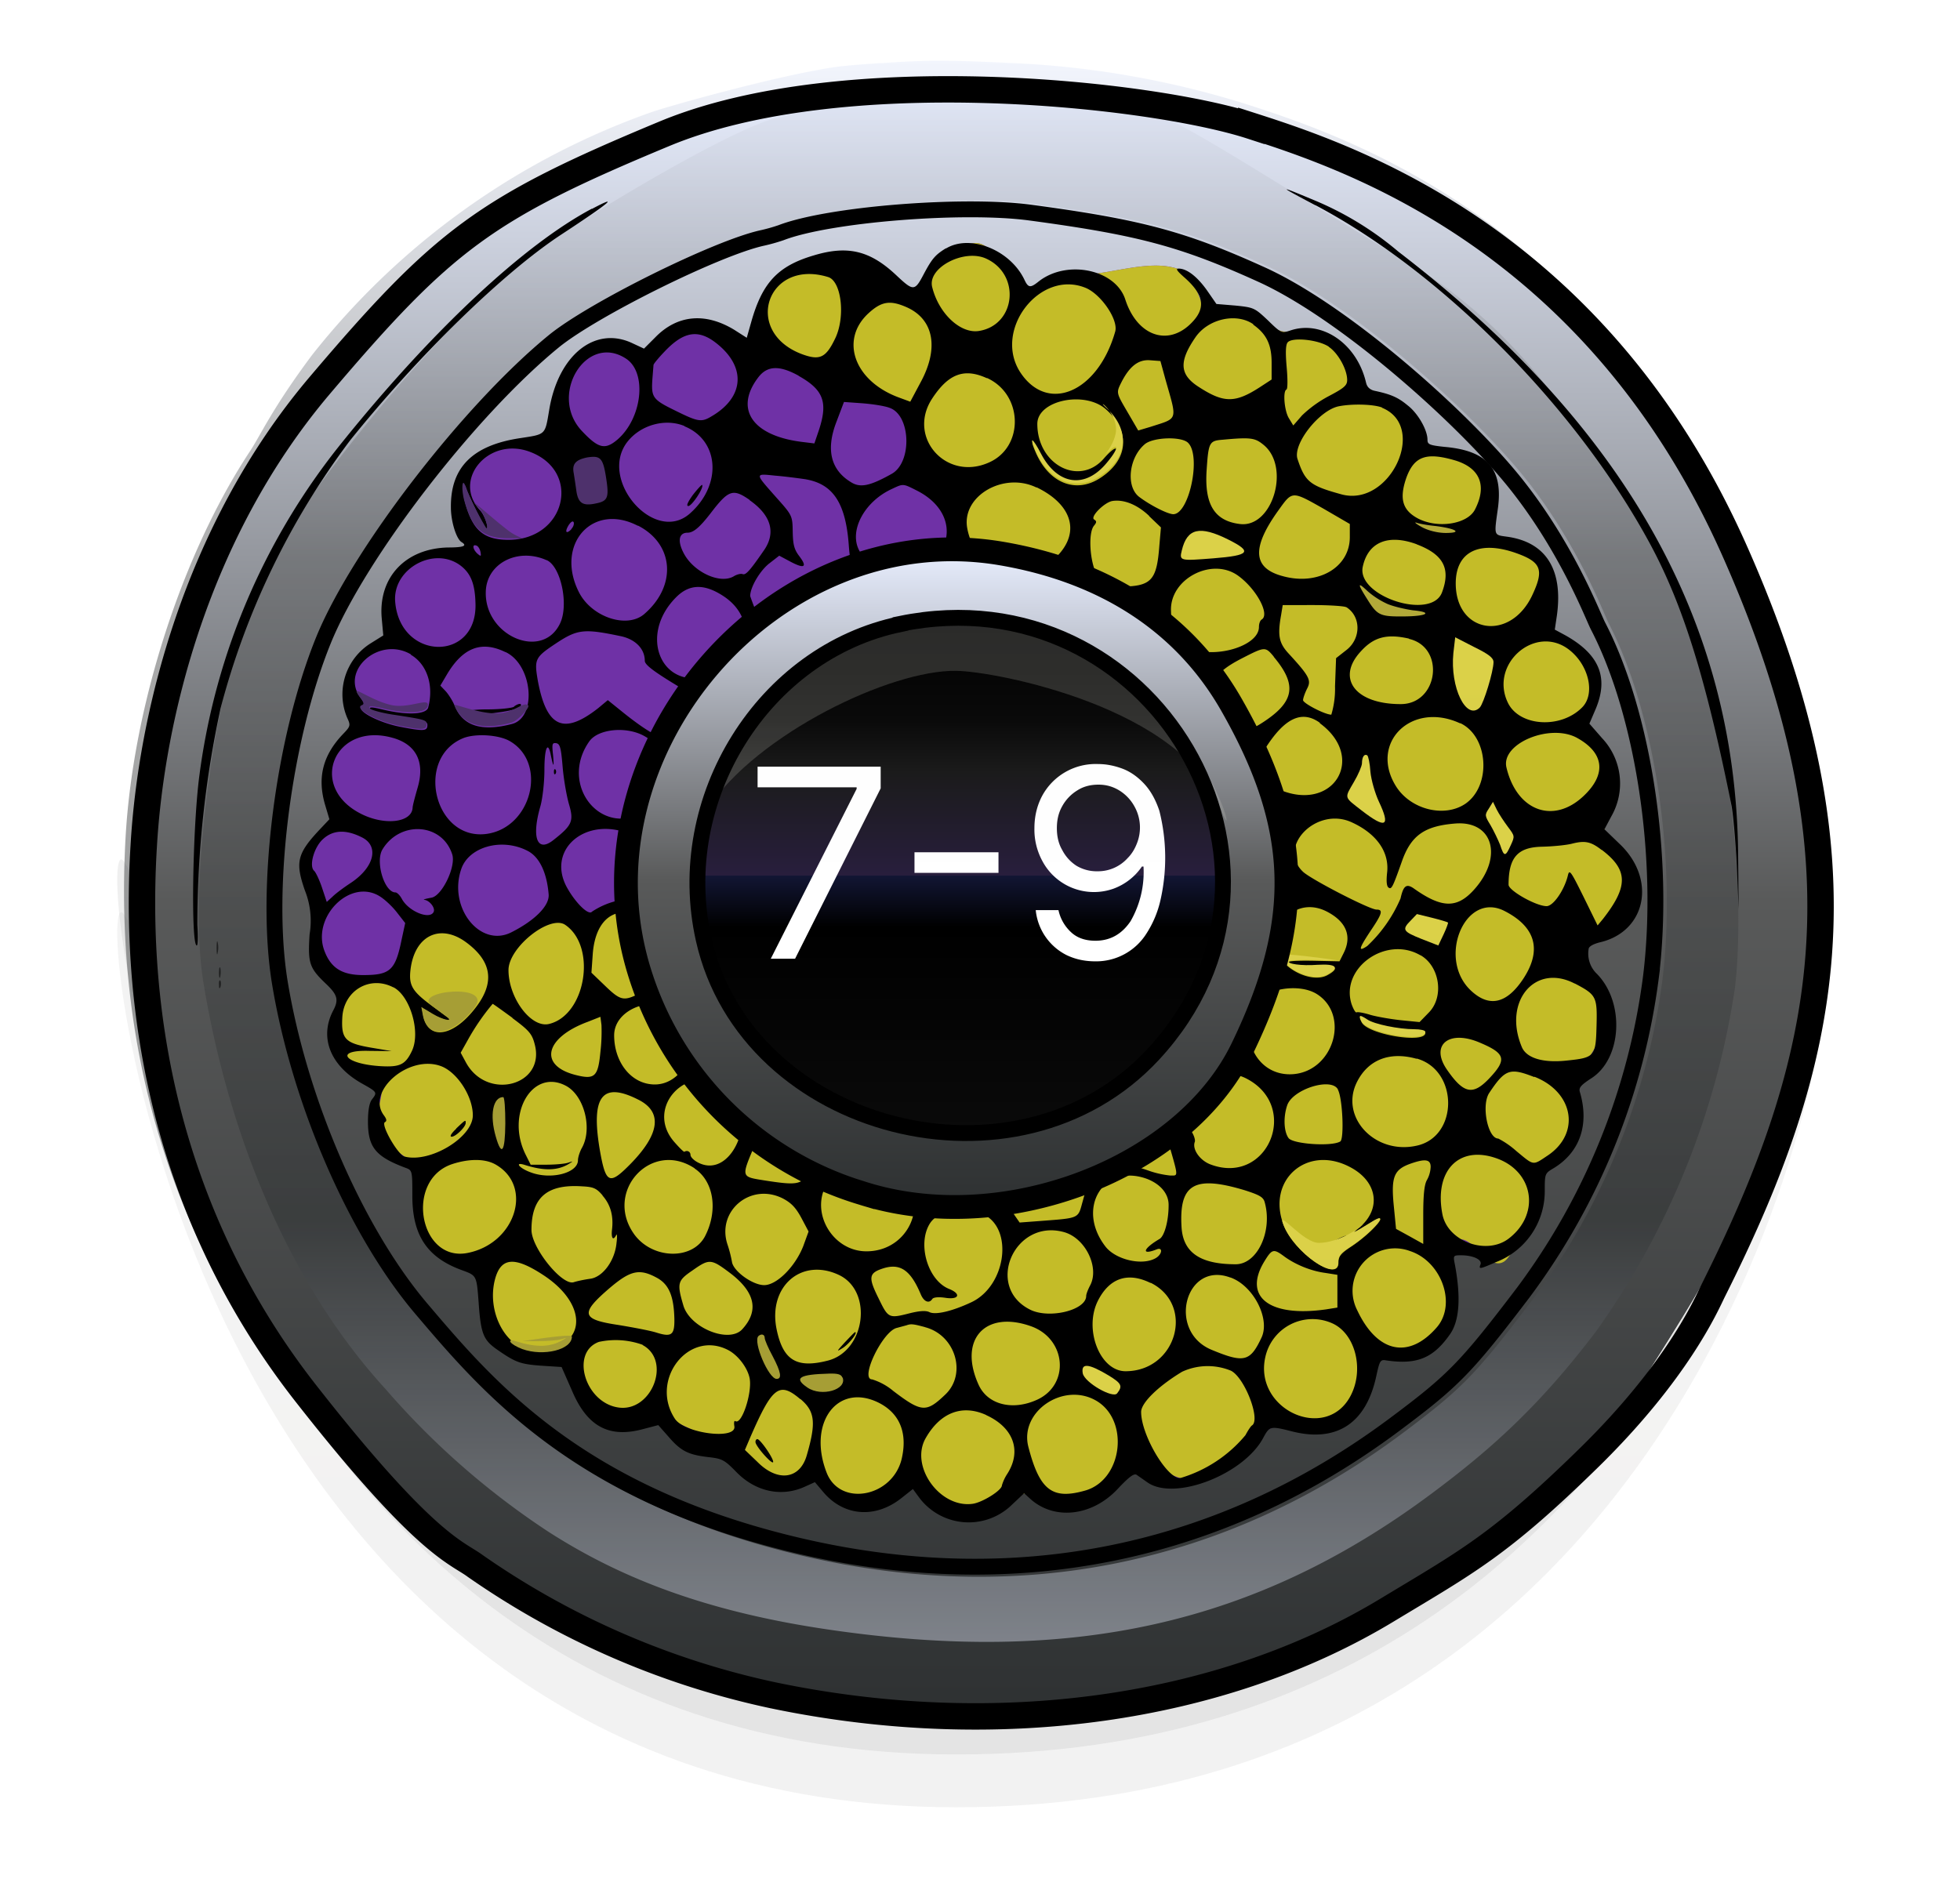 <svg xmlns="http://www.w3.org/2000/svg" fill="none" viewBox="0 0 742 721"><path fill="url(#a)" fill-opacity=".1" fill-rule="evenodd" d="M362 684.3c-295.5 0-329-359.1-315-338 10 15.2 57.6 109.1 136.5 183.7 67.1 63.4 167 110.2 178.5 110 15.3-.2 311.9-218 326-256 10.3-27.7-28.8 300.3-326 300.3Z" clip-rule="evenodd"/><g filter="url(#b)"><path fill="url(#c)" fill-opacity=".2" fill-rule="evenodd" d="M362 664.3c-295.5 0-329-359.1-315-338 10 15.2 57.6 109.1 136.5 183.7 67.1 63.4 167 110.2 178.5 110 15.3-.2 311.9-218 326-256 10.3-27.7-28.8 300.3-326 300.3Z" clip-rule="evenodd"/></g><path fill="url(#d)" fill-rule="evenodd" d="M389 32.5c27.3 1.2 59.2 7 84.7 15.1 37.4 12 130.6 43 183 161C709.3 326.9 689 397.3 645.5 484c-4.7 9.4-36.7 59.7-41.1 65-18.4 22.2-75.8 58.6-78.8 60.4-62.9 38.2-148 50.1-232.4 32.6A310.1 310.1 0 0 1 180 593c-7.1-5.3-18.6-7.3-63.5-64.5-45-57-66.9-128.5-62.1-208A311.7 311.7 0 0 1 101 177.1c4.2-6.2 8.3-15.7 23-35.5 29-39 79.8-75.1 127.5-91 6.9-2.2 47-13.6 68.5-16.7a378.4 378.4 0 0 1 69-1.4Z" clip-rule="evenodd"/><path fill="url(#e)" fill-rule="evenodd" d="M369.5 573c8.2 0 12.8-8.1 19.6-8.1 8.8 0 19.5 4.6 29.3 1.8 2.1-.6 6.2-8.3 9.6-10.7 3.3-2.3 5.9.5 8 0 4.8-1.3 4.5 7.6 9.3 7 7.8-1.1 20.6-11.8 27.7-15 2.7-1.3 5.1-5.8 7.7-7 9.5-4.6 8.8 3.6 17.6-1.5 4.5-2.7 14.8-7.8 20-13.9 2.9-3.3.4-7.6 3.5-10.3 2-1.7 10.8 0 12.7-1.4 8.4-6.4 9.9-14.2 15.3-20.3 1.2-1.4-1.2-16.4 0-17.8 2-2.4 13.7 1.3 15.8-1 3.3-4 9.5-4.3 12.4-8.3 4.4-6.2 1-14.5 4.3-21.5 2-4.5 11-6.6 13.3-11.1 2.9-5.7-1.6-14.5 0-20.7 2.4-9.7 10.2-17 12.7-26.5 2.1-8.3-10.8-14.8-9.4-23.4 2-12 18.1-20 18.1-32.5 0-6.1-8.3-9.9-9.5-16.3-1.5-8.3 3.8-19.3.8-27.7-1.1-3-7.5-7-8.2-9.9-2.3-9.3 5.6-16 1.6-24.2-3.1-6.6-13.2-9.1-16.2-15.3-3.6-7.8 5-16.1 0-23.2-4.4-6.4-18.2-9.4-22.9-15.4-5.3-6.8 1.6-15.6-4.7-21.8-5.1-4.9-16.4-4.7-22-9.3-3.1-2.7-2.3-6.3-4.7-9.5-3.8-5-10.8-9.8-16.2-13.3-6.1-4-10.1-15.8-16.7-19.3-2.1-1-6 1-12 0-5-.7-8.1-4.5-13.3-6-3.6-.9-9.7.3-12 0-9-.9-5.5-15-15.7-18-12.6-3.8-29.1 4.2-42.4 2.3-5.5-.8-6.3 7.9-12 7.4-7.5-.7-13.6-19.3-21.4-19.3-3.9 0-13 4.9-16.7 9.6-3.7 4.6-2 9.1-6.6 9.7-8.6 1-18.7-7.7-27.7-9.7-10.4-2.3-19.6 2.2-26.7 6.2-7.4 4.2 0 18-7.7 21.4-5.4 2.4-12.8-4.2-19.7-4.8-5.1-.4-10 2.4-13.6 4.2-2.6 1.2-4.3 5.7-6.6 6-7.8 1.2-15-5-23 1-9.9 7.2-5.7 22-13.6 29-4.7 4.3-12.9 3.3-19.8 5.5-6.3 2-11.4 7.4-13 11.4-3 8 6.6 15.7 2 25.2-1.3 2.9-9.8 1.5-16.5 4a22 22 0 0 0-11.6 11.3c-1.4 4.4-.3 11.7-1.7 16.6-.6 2.1-6.2 6.6-10.8 12a33.5 33.5 0 0 0-5.4 9.5c-1 4.3 3.3 10.6 2.5 15-.6 3.7-9.2 14.9-9.7 18.6-.5 4.3 2.6 16.5 2.3 20.8-.1 1.3-3.5.6-3.9 2-.7 2.8-5.7 6.8-6 10.1-.1 1.6 2.7 5.8 2.7 7 0 10.3-.6 21.1 1.5 30.5 1.3 5.9 6.5 7.2 7.6 13.4 1.3 8-1 18.7 1.5 25.7.9 2.4 4.5.6 5.5 3 1 2.3 7.7 4.7 8.7 7 .6 1.5-2.8 8.3-2.4 9.7 2 7.3 6 9.1 9.6 16.2 1.1 2.2 5.5 3.7 6.6 5.9 1.4 2.6-.5 8.5 1 11 2.6 5 .9 10.4 3 14 2.1 3.6 8.1 5.5 11.5 8.7 2.2 2 8 1.9 10.2 4.7 1.4 1.6.7 9.4 2 11.1 3.3 4 1.7 10.3 5.4 14.1 5.5 5.8 14.5 3.8 21.9 8.2 8.9 5.4 16.3 17 24.2 21.3 3.3 1.8 10.9-.5 14.3 1.2 1.8 1 5.6 7.2 7.4 8 6.5 3 8.2.6 15.1 3 7 2.7 13 10.9 20.4 12.7 5.1 1.2 9-3.2 14.3-2.2 6.8 1.1 13.4 8.2 20.5 8.8 5.3.4 10-6.7 15.3-6.6 1.8 0 24 10 25.7 10Z" clip-rule="evenodd"/><path fill="url(#f)" fill-rule="evenodd" d="M582.3 445c2-4.5 11-6.6 13.3-11.1 2.9-5.7-1.6-14.5 0-20.7 2.4-9.7 10.2-17 12.7-26.5 2.1-8.3-10.8-14.8-9.4-23.4 2-12 18.1-20 18.1-32.5 0-6.1-8.3-9.9-9.5-16.3-1.5-8.3 3.8-19.3.8-27.7-1.1-3-7.5-7-8.2-9.9-2.3-9.3 5.6-16 1.6-24.2-3.1-6.6-13.2-9.1-16.2-15.3-3.6-7.8 5-16.1 0-23.2-4.4-6.4-18.2-9.4-22.9-15.4-5.3-6.8 1.6-15.6-4.7-21.8-5.1-4.9-16.4-4.7-22-9.3-3.1-2.7-2.3-6.3-4.7-9.5-3.8-5-10.8-9.8-16.2-13.3-6.1-4-10.1-15.8-16.7-19.3-2.1-1-6 1-12 0-5-.7-8.1-4.5-13.3-6-3.6-.9-9.7.3-12 0-9-.9-5.5-15-15.7-18-12.6-3.8-29.1 4.2-42.4 2.3-5.5-.8-6.3 7.9-12 7.4-7.5-.7-13.6-19.3-21.4-19.3-3.9 0-13 4.9-16.7 9.6-3.7 4.6-2 9.1-6.6 9.7-8.6 1-18.7-7.7-27.7-9.7-10.4-2.3-19.6 2.2-26.7 6.2-7.4 4.2 0 18-7.7 21.4-1 .5 7.2-1.8 25.9 17.3 4.8 4.9 22.2 1 28 7.2 6.8 7.3 13 30.3 20.4 39.5 17.8 22-51.3 120.5-128.3 152.4-5.1 2-10.6-.6-15.7 1-11.5 3.4-17.3 11.7-25.8 11.4-9.6-.3-18.6-7.3-25.6-6.2-6.8 1.2-8.3 13.2-13.3 16.2-4.3 2.5-18.7 0-18.7 7.4 0 3.1-3.5 8.6-3.4 11.3 0 4.3-.3 10.9 3.4 15.3 3.5 4 11 6 12.8 8.7 2.7 4.1-4.1 13.6-.5 19.2 3 4.7 11 7.4 14.8 12.6 2.4 3.4-1.3 18.5 1.4 22.1 2.3 3.2 5.4 9.1 9.2 11.3 4.2 2.5 9 1.2 12 4.6 6.2 7 4 22 10.6 28.9 4.1 4.3 17 1.6 21.6 5.4 5.8 5 7.8 13.4 13.4 18.2 6.5 5.6 17.4-1.7 24.2 2.6 6.6 4.2 28 12 33.5 18.2 5.8 6.4 19.5 4.9 25.8 7 4.2 1.5 8.2 6.5 12.2 7.6 7.8 2.1 16.4-8.5 23.5-7.6 6.2.8 13.4 10.8 19 11.3 9.2.7 15.8-5.7 23.2-6.6 7.3-1 14 2.6 19.7 1.8 12.5-1.7 18.7-10.3 22-11.2 11-3.1 18.4 9.4 31.7 2.6 6.3-3.3 12-17 18.4-20.2 9.2-4.7 21.9 4.3 30.5-1.5 7-4.7 5.8-20.8 12.4-25.7 2.9-2 14.5 2.2 17.2 0 5.1-4 8.5-6.5 8.6-14.8 0-9.1-3.3-18.2 0-23.6 7-11.8 13.8 9 21 4.9 6-3.4 13-32.7 13-32.8Z" clip-rule="evenodd"/><path fill="#000" fill-rule="evenodd" d="M358.1 94c-4 2.5-5.2 3.8-8.4 9.8-3.4 6.5-3.9 6.5-10.2.6-10-9.5-18.5-11.6-31.4-7.7-13.6 4-19.5 10.3-23.7 25.2l-1.7 6-4.7-3c-11-6.7-21.6-5.7-29.9 2.8l-4.3 4.3-4.3-2c-14.2-6.8-28.2 4.4-31.6 25.3-1.6 9.5-1.2 9.1-11 10.6-18 2.7-26.4 11.1-26.2 26.3 0 5.3 2.1 12 4.1 13.1 2.2 1.4.7 2-5.3 2-16 .4-26.3 11.3-25 26.7l.6 6.6-4.8 3a22.8 22.8 0 0 0-8.9 28.1c1.4 3 1.3 3.3-1.6 6.3-7.6 8-9.7 16.4-6.8 26.5l1.7 5.7-3.3 3.5c-9 9.5-9.7 12.7-6 23.4a31 31 0 0 1 1.8 16.7c-.7 11-.1 12.7 6.3 18.8 4.3 4.1 4.8 6 2.6 10.1-5.3 10.2-1 20.9 11 27.6 5.7 3.2 5.8 3.3 3.7 6-1 1.3-1.5 4.3-1.5 8.4 0 9.7 2.9 13.2 14 17.4 2.8 1 2.8 1 2.8 10.7 0 14.8 5.5 23.2 18.4 28 6 2.2 5.9 1.9 6.7 12.4.8 11.7 1.8 14.1 6.7 17.6 7.3 5.1 9 5.7 16.9 6.3l7.8.5 4 9.1c5.7 13.4 13.9 17.8 26.5 14.5l6.1-1.6 3.8 4.3c4.7 5.5 7.5 6.9 15 7.8 5.4.6 6.2 1 10.8 5.7 7.2 7.4 17 9.5 25.7 5.6l4-1.8 3.3 3.9c7.7 9 19.6 10 29.5 2.1l4.3-3.4 2.2 3a23.4 23.4 0 0 0 34.6 3.6l5.3-5 2.2 2c9 8.3 23.3 6.8 33-3.4 4.7-5 6.5-6.3 7.5-5.5l4 2.8c10.3 7.2 36.8-3.1 44-17.2 2.2-4 2.6-4.2 10.4-2.2 17.3 4.5 28.5-3 32.3-21.2 1.2-5.5 1.5-6 3.7-5.6 11.6 1.7 17.8-.8 24.2-10 3.5-5.1 4.1-13.8 1.8-26.2-.7-3.5-.7-3.6 2.3-3.6 4.5 0 8 1.6 7.4 3.4-.8 2-.4 1.9 5.8-.8a28.7 28.7 0 0 0 18.5-26.8c0-6.7 0-6.8 3.4-8.8 10-6.1 13.5-16.6 9.9-28.8-.5-1.6.3-2.6 4.3-5.2 11.6-7.4 12.8-28.6 2.2-39.5a10.6 10.6 0 0 1-3.2-9.4c0-1 1.7-2 4.7-2.7 17.2-4.3 21-24 7-37.2l-5.7-5.5 2.6-4.9a25 25 0 0 0-3.5-29.6l-4.8-5.5 2.4-5.6c5-12 1.3-20.7-11.6-27.9l-3.9-2.1.8-5.4c2.4-17.4-4.2-27.8-19-29.8-5-.7-4.8-.2-3.3-11 1.9-14.7-4.1-21.6-20.3-23-5.6-.6-6.4-.9-6.4-2.7 0-3.7-3.6-10-7.5-13-3.6-3-6.3-4.2-12.4-5.5-1.9-.4-3-1.4-3.4-3.3-3.5-14.7-16.8-23.7-28.8-19.5-3.1 1-3.4.9-8.3-3.9-5-4.7-5.3-4.9-12.3-5.6l-7.2-.6-3.6-5.2c-3.7-5.2-7.6-8.2-10.7-8.2-1.2 0-.7.8 2 3.2 8 7 8.5 12.2 2 18.2-8.8 8-19.9 3.6-24.2-9.7-3.7-11.4-22-15.2-32.7-6.9-3.2 2.6-4 2.5-5.4-.4-5.3-11.4-20.6-17.6-29.8-12Zm239.3 185.6c10 5.7 10.7 13.7 2.1 21.8-11.4 10.8-25.3 5.7-29.2-10.8-2.2-9.2 17-17 27.1-11ZM373.5 98c13 6.1 11 25-2.8 27.3-7 1.2-15.3-6.5-17.8-16.6-1.9-7.4 12.3-14.7 20.6-10.7Zm-60 6.9c5 1.5 6.6 14.8 2.8 23-3.6 7.6-5.9 8.7-12.7 6.2-22.6-8.5-13.2-36.3 9.9-29.2ZM411 109c5.8 2.4 12.4 12 11.2 16.5-6.5 23-25.6 31.3-36 15.4-10.3-16 7.5-39 24.8-31.9Zm-67.6 7.4c10.1 4.6 12.1 15.4 5.2 28.2l-4 7.5-4.6-1.7c-16.7-6.3-22.1-21.8-11.2-31.8 5-4.6 8.3-5 14.6-2.2Zm131 6.5c5.1 3.6 7 7.6 7 14.5v6.3l-4.6 3c-9.3 6-13.6 5.9-23-.2-7.2-4.6-7.6-9.5-1.3-18.7 4.8-7.1 15.6-9.5 22-5ZM271 129.8c11.5 8.9 10.9 20.4-1.4 27.7-4.1 2.5-5.2 2.3-14.1-2.1-8.6-4.2-9-5-8.5-12.2l.4-5c0-.4 1.9-2.7 4.2-5.1 7.2-7.6 12.7-8.5 19.4-3.3Zm232 1.5c3.6 2.4 7 8.6 7 12.6 0 2-1.1 3-6.8 6a45 45 0 0 0-10.3 7.4l-3.3 3.8-1.7-2.8c-1.7-2.8-2.3-10.2-.9-10.8.5-.1.5-4 .1-8.4-.5-5.7-.4-8.6.4-9.5 1.8-2 11.6-1 15.6 1.7Zm-266 4.5c8 5.2 6.2 22.4-3.2 30.6-4.7 4-7.2 3.5-13.5-3.2-12.8-13.5 1.6-37.3 16.7-27.4Zm204.3 8.2c4.4 15.5 4.8 14.2-5.7 17.6l-4.7 1.4-3.9-6.7c-4.5-7.7-4.5-7.5-2.4-11.7 3.1-6 6.4-8.5 10.7-8.2l4 .3 2 7.3Zm-139-1.7c9.5 5.3 11.2 10 7.7 20.6l-1.7 5-4.9-.6c-18.8-2.4-25.5-12.6-16.2-24.6 3.4-4.3 8-4.4 15.2-.4Zm71.3.8c13.8 6.2 14.2 26.3.6 32.1-16 7-30.7-9.5-21.5-24 6.2-9.6 12.2-12 20.9-8Zm45.2 12c9.2 8.3 8.4 18.8-2 25.7-9.3 6.3-19.7 2.3-24.8-9.7-2.4-5.5-.9-4.6 2.3 1.4 6.3 12 16.7 13.4 25 3.4 5.3-6.5 4-8.5-1.4-2.3-9.3 10.7-25.2 2.4-25.2-13.1 0-9 18.2-12.7 26.1-5.4Zm-82.1-.7c8.1 2.7 8.7 20.6.9 25-8.2 4.6-11.9 5.4-15.4 3.2-7.8-4.7-9.6-12.5-5.5-23l2.8-7.4 7 .5c3.8.3 8.4 1 10.2 1.7Zm186.5 0c17.4 7.1 3 37.7-15.3 32.8-12-3.3-13.8-4.7-16.7-13.4-1.9-5.7 8.4-18.7 15.8-20 5.3-1 13.1-.7 16.2.5Zm-264.1 7c13.3 5.4 14.3 22.3 2 33.1-13.4 11.7-34.7-12.9-23.6-27.2 5-6.4 14.3-9 21.6-6Zm219.2 7c10.4 8.4 3.4 31.7-9 30-9.6-1.2-13.4-7.5-12.5-20.5.7-10.4 1-11 6-11.4 10.8-1 12.3-.7 15.5 1.9Zm-28.5-.7c5 5 .4 26.9-5.6 27-2.1 0-8.8-3.4-13-6.6-5.1-4-3.8-15 2.3-20 3.3-2.6 13.9-2.9 16.3-.4ZM200.4 171c20 7.3 13.8 33.4-7.9 33.4-9.5 0-13.7-3.7-16.5-14.5-1.2-4.6-.7-8.8.6-4.8.9 2.9 7.2 15.5 7.7 15.5 1 0-.8-5.5-2.5-7.3-10.8-11.5 3-28 18.6-22.3Zm350.7 3.4c9.2 2.9 11.9 9.5 7.3 18.5-2.9 5.7-14.5 7.4-22 3.2-5.5-3.1-6.7-7.4-4-15.2 3-8.2 7.6-9.8 18.7-6.5Zm-246 7.1c10.3 1.8 15 9 16.2 24.6.9 12.7 3.5 17.4 9.7 17.4 2.6 0 3.2.3 2 1-2.3 1.5-7 1.1-9-.8-1.8-1.6-2-1.5-4.3 1.3-1.2 1.6-4.5 4-7.2 5.3-2.7 1.4-8.5 4.6-12.9 7.2a54.4 54.4 0 0 1-8.2 4.4 91.3 91.3 0 0 1-7.4-16.2c0-3.4 3.8-9.8 7.4-12.5l3.6-2.8 4.3 2.3c5.3 2.8 6.4 2 3.3-2.1-2-2.6-2.4-4.5-2.5-9.3-.1-6-.2-6.2-6-12.7-8.5-9.6-8.5-9.3-.6-8.5 3.7.3 9 1 11.7 1.4Zm87.3 3c14.5 7 17 18.6 5.7 28-12 10.1-29.4 3-32-12.9-1.8-12 14-21 26.3-15Zm-45.2 1.3c12.2 6.2 14.8 18 6 26.8-9 9-22.1 7-28-4.3-3.8-7.4 2-18.3 12.3-23.1 4.5-2.1 4.2-2.2 9.7.6Zm-84.9 1.6c-2 2.8-2.6 4.2-1.7 4.2 1.3 0 6-7 5.2-8-.2-.1-1.7 1.5-3.5 3.8Zm21.5 2c8 5.6 10 12.1 5.6 18.7-5.3 7.7-7 9.7-8.2 9.3-.7-.3-2.3.1-3.4.8-5.2 3.1-15.3-1.6-19-8.8-2.4-4.6-1.8-7.7 1.5-7.7 2.2 0 4.6-2 8.9-7.6 6.6-8.6 8.3-9.2 14.6-4.8Zm217.4 3.3 9.8 5.7v5c0 11.4-11.9 18.4-25.2 14.8-11.6-3-12.1-10.7-1.8-25 5.3-7.4 5-7.4 17.2-.5Zm-66.2 2.7 4.5 4.3-.6 6.9c-1 13.3-3 15.5-15 15.5h-6.3l-2.4-4.5c-2.7-5.2-3.3-16-1-18.6 1-1.2 1-1.7 0-2.3-1.6-1 3.9-6.5 6.9-7 4.4-.7 9.5 1.4 14 5.7ZM241.5 199c13.7 7 14.8 22.8 2.4 33.5-6.6 5.7-20.1 1.1-24.8-8.4-9-18 5.2-34 22.4-25Zm-25.2 1.4c-2 2-2.6 1-1-1.6.9-1.3 1.6-1.7 1.9-1 .2.7-.2 1.8-1 2.6Zm320 5.7c10.1 3.8 13 9.2 9.6 18.2-4 10.7-32.4 1.5-30-9.7 2-9.4 9.7-12.5 20.5-8.5ZM181.9 209c.3 1.7.2 1.8-1.2.6-1.8-1.7-2-3.7-.3-3 .6.2 1.3 1.3 1.5 2.4Zm392 .4c9.6 3.4 10.7 6.3 6.2 15.9-8.3 17.8-29 14.6-29-4.4 0-12 8.9-16.4 22.8-11.5ZM207 212.1c5.4 2.5 8.4 17 5 24-6.7 14-28.4 4.8-28.1-11.8.1-10.9 12-17.1 23-12.2Zm-32.2 2.4c3.5 2.9 5 6.7 5.2 13.8.9 22.5-28.6 22-30.4-.5-1-12.7 15.3-21.4 25.2-13.3Zm193.7 3c2.3 2.6 2.3 2.6-4.7 3.4-6.5.7-6.6.7-3.1-3.9 2.8-3.7 4.1-3.6 7.8.5Zm100.1.4c7 5 12.3 14.8 9 16.7-.6.4-1 1.6-1 2.8 0 7.4-17.4 12.4-27 7.7-5.5-2.7-6-3.7-6.3-13.9-.4-12 15.4-20.3 25.3-13.3Zm-61.6 7.3c1.7 3.3 5 4 18 3.4a36 36 0 0 1 9.7.3c0 2.8-2.6 10.7-3.6 11-.7.3-3-1.2-5.2-3.3-3.8-3.9-5.1-4.4-17.7-7.4-9.5-2.2-16-5.4-12.7-6.3 5.3-1.4 10.2-.5 11.5 2.3Zm-133.3.4c13 8.4 10.5 24.4-4.5 30-18.4 6.6-28-14.7-13.2-29.5 5-5 10.6-5.1 17.7-.5Zm236 4.3c5.5 3.5 5.6 11.6.3 16l-4.2 3.3-.4 10.7a34 34 0 0 1-1.4 10.7c-2.4 0-10.7-4.3-10.7-5.5 0-.7.7-2.7 1.5-4.3 1.7-3.2 1-4.7-7.2-13.6-3.4-3.8-4-6.6-2.6-14.4l.6-3.7H497c6.4 0 12 .4 12.6.8Zm-274.6 11c5.5 1.2 9 4.8 9 9.3 0 1.4 2.9 3.7 10.9 8.6 14 8.5 14.5 9.8 7.3 18.1-5.3 6.2-11.8 4.5-26-6.8l-6.2-5-3.6 3c-13.1 10.3-19.6 7.4-22.9-10.4-1.4-8.2-1.1-8.8 7.2-14.3 7.9-5.2 10.5-5.4 24.3-2.5Zm298.3 1c13.9 3.2 11.1 24.8-3.2 24.7-17.2 0-24.5-9.8-15-20 4.9-5.4 9.8-6.7 18.2-4.8ZM594 246c7.5 5.8 10 16.7 5 21.8-8.1 8.3-23.9 7.3-28.2-1.8-7-14.7 10.5-29.8 23.2-20Zm-402.6.9c10.2 4.8 12 24.6 2.5 27.2-11.3 3-18.6.9-21.7-6.7-.8-2-2.4-4.5-3.5-5.7l-2-2.1 2.6-4.4c6-10 13-12.7 22-8.3Zm-35.9 1c6.2 3.6 8.8 11.7 6.6 20-.7 2.6-7.8 3-17 .8-4.2-1-5.4-1.1-5-.2.2.7 4 1.8 8.4 2.4 12.4 2 13.3 2.2 13.3 3.6 0 2.4-1.4 2.4-10.3.7-8.6-1.7-17.4-6.5-14.2-7.8.9-.3.7-1.1-.7-3-8.1-10.5 7-23.7 19-16.6Zm326.7.8c9 10.7 7.9 17.1-4.4 25-7.4 4.8-11 3.5-15.8-5.7-4.8-9-3-13 8.3-18.8 8.6-4.4 8.7-4.4 11.9-.6Zm-287.6 18.9c-.8.5-5.3 1-10 1-5.2 0-8.4.5-8.4 1.2 0 1.8 19.7-.3 20.8-2.3.8-1.3-.6-1.3-2.4 0Zm305 6.2c17.8 13 5.3 33.9-15.2 25.2-5.5-2.3-8.6-10.6-5.6-15.3 7.4-11.8 14-15 20.9-10Zm53.2 0c10.7 5 11.9 23.6 2 30.5-7.9 5.4-20.6 2.3-26.2-6.4-10.5-16.5 5.7-32.6 24.2-24Zm-308.7 5c11.3 6.4 11.2 21.6 0 28.5-16.6 10-32.6-10.2-21-26.6 3.4-4.8 14.3-5.8 21-1.9Zm-95.7.5c9 2.4 12.5 9 9.8 18.6-1 3.5-2 7.1-2 8-.4 5.7-11 6.8-20 2-19.7-10.4-9.5-34.5 12.2-28.6Zm44.4 1.2c14.8 8.3 8.4 33.3-9 35.3-19.6 2.2-26.8-29.1-8.2-36.4 4.6-1.7 13-1.2 17.2 1.1Zm20.2 9.9c.4 4.7 1.5 11 2.4 14.1 1.9 6.4 1.2 8-5.8 13.5-6.2 5-8.5-.7-5-12.8.8-2.9 1.5-9 1.5-13.7 0-7.9 1.2-11 2.3-6.2 1.1 5.4 1.4 5.6 1 .9-.5-4.6-.4-5 1.2-4.8 1.4.3 1.8 1.7 2.4 9Zm-3.3 1.8c0 .9.2 1.2.6.8.3-.4.3-1.2 0-1.6-.4-.4-.6 0-.6.8Zm301.9 19.1c9.5 4.3 14.5 11.3 13.5 19.3-.3 3-.2 5 .6 5.5 1.1.7 1.5 0 5-9.9 3.5-10 8.7-13.5 20.4-14.4 14.2-1 18 12.8 6.9 25.1-6.4 7.1-12.1 7-22.5-.3-3-2.2-4.2-1.4-5.3 3.6a53.7 53.7 0 0 1-12.6 18c-3.6 2.4-3.2 1 1.3-5.8 4.4-6.5 4.8-8 2.2-8-2.6 0-24.7-11.4-27.8-14.3-10-9.4 5-24.8 18.3-18.8Zm-340.4 12.2c1.5 4.6-3.9 15.8-7.9 16.4-2.1.4-3.3.7-2.7.8 2 .2 4.2 3 3.6 4.5-1.3 3.2-9.5 0-12.1-4.9-.7-1.3-1.8-2.4-2.4-2.4-4.2 0-7.7-11.7-4.9-16.3 6.7-11 22.6-10 26.4 1.9Zm66.8-7.8c7.3 2.9 11.2 12.3 7.2 17.2-.5.7-.7 1.6-.3 2.1.9 1.4-3 3.5-11.8 6.2a29.4 29.4 0 0 0-9 4c-1.3 1.6-6.5-3.6-9.7-9.6-7.3-14.1 7.3-26.4 23.6-20Zm11.6.8c-.2 2-.7 2.5-2.1 2.3-3.8-.7-3.3-4.9.6-4.9 1.4 0 1.7.6 1.5 2.6Zm-112.5.6c6.5 3.3 4.6 11.3-4.3 17.2-2.6 1.7-5.7 4-6.9 5.2l-2.2 2-1.8-5.4c-1-3-2.4-5.9-3-6.4-2-1.8 0-9 3.4-12 3.8-3.5 8.7-3.7 14.8-.6Zm469.3 4.7c10 7.6 10.1 13.8.4 26.2l-2 2.4-5.3-10.8c-5-10.1-5.4-10.6-6-7.9-1.4 5.5-5.5 11.4-8 11.4-4 0-14.4-5.9-14.4-8.1 0-10.3 3.4-14.2 12.6-14.4 4.2-.1 9.4-.6 11.6-1.2 4.8-1.2 7-.7 11 2.4Zm-406.8.3c4.5 2.2 7.4 8.1 8.1 16.5.4 4.2-5 9.8-14.1 14.4-11.8 6-24-9.3-19-23.9 2.8-8.4 15.2-12 25-7Zm-55.8 17.3c1.8 1.1 4.7 3.8 6.4 6l3.2 4.1-1.3 6c-2.4 11.9-4.3 13.7-14.6 13.7-7.8 0-12-2.5-14.5-8.7-5.4-13 9.5-28.2 20.8-21.1ZM502 345c7.6 3.8 10 9.4 6.6 16l-1.5 3-9.3-.2c-5-.1-9.5 0-9.8.4-1 1 4.7 1.9 11 1.4 7-.4 8.4 1 3.4 3.7-6.1 3.2-17.9-2.9-18.9-9.7C482 348 491.8 340 502 345Zm67.5-.1c11.8 6 14.3 14.7 7.3 25.5-6.2 9.5-12.8 11.2-19.7 4.9-13.3-12-2.6-38 12.4-30.4Zm-326.2 2.5c10.5 5.3 9.5 23.4-1.7 29-5.5 2.7-6.8 2.4-12.5-3.1l-5.2-5 .5-7.1c1-13.3 8.7-19 19-13.8Zm-29.3 2.8c12 8.2 7.8 34.1-6.1 37.5-6.8 1.7-15.4-9.8-15.4-20.4 0-8.6 15.7-21.1 21.5-17.1Zm-37.8 6.4c10.2 7.4 11.3 15.6 3.5 25.4-8.3 10.6-17.5 11.9-19.4 2.8l-.6-3.2 4.6 2.7c3.5 2 7.6 3 5.4 1.1l-6-4.4c-7.6-5.6-9-7.8-8.3-13.8 1.5-12.8 11-17.6 20.8-10.6ZM82 359c0 2.2.2 3 .4 1.8a9 9 0 0 0 0-4c-.2-1-.4 0-.4 2.2Zm455.8 2.7c7.3 4.2 9 15.9 3 21.8l-3.4 3.5-7-.7c-3.8-.4-9-1.3-11.5-2-2.5-.8-4.9-1.2-5.3-1-.4.3-1.2-1.1-1.9-3-4.5-13.7 13-26.2 26-18.6Zm-454.9 6.7c0 1.8.3 2.4.5 1.3.2-1 .2-2.4 0-3.2-.3-.7-.5.2-.5 2Zm513.3 4c8.2 4.3 8.5 5 8.2 16.2-.3 11.5-.7 11.9-11.6 13-8.8.9-15-1-16.7-5.2-7.2-17.2 5-31.8 20-24Zm-513.3.5c0 1.4.2 1.7.6.7.2-.8.2-1.9-.1-2.3-.3-.4-.6.3-.5 1.6Zm66 .9c6.3 3.2 10.4 16.8 7.1 24-2.5 5.3-4.5 6.3-11.8 5.9-13.8-.8-17.9-6.2-4.4-5.8l8.5.1-7.7-1.3c-10-1.7-11.5-3.3-11-11.7.7-10 10.4-15.7 19.2-11.2Zm349.8 2.7c12.3 8 6.2 28.8-8.9 30.2-13.5 1.2-21.4-13.4-14.3-26.6 3.1-5.8 16.5-8 23.2-3.6Zm-304.7 9c6.2 4.6 7.4 5.9 8.4 9.8 4.3 15.7-18 21.7-26 7l-2-3.7 2.8-5a86.3 86.3 0 0 1 9.3-13.5c.2 0 3.5 2.4 7.5 5.3Zm60.7-4c14 5.9 6.5 31.1-8.6 29-7.8-1-13.6-8.8-13.6-18.5 0-9 12.2-14.7 22.2-10.5Zm-27.4 16.8c-.9 9.4-2.1 10.6-9.5 8.7-14-3.6-11.5-14.1 4.7-20.1l4.8-1.9.4 3.1a66 66 0 0 1-.4 10.2Zm290.3-11.9c2.6 1.7 12 3.7 17.8 3.7 2.3 0 4.2.4 4.2 1 0 4.2-21.8.6-24.1-4-1.3-2.5-.8-2.7 2.1-.7Zm42.9 8.5c9.4 4 10 6.3 3.4 13.3-6.3 6.7-9.8 6-16.2-3.3-6.4-9.4 1-15.2 12.8-10Zm-93.4 4.8c-.4 3-3.1 2.7-2.8-.3.1-1.3.5-3 .7-3.8.8-2.1 2.5 1.2 2 4Zm69.2 1.1c15.9 4.4 15.9 29.6 0 33-15.7 3.5-29.1-10.7-22.7-23.9 4.2-8.6 12.4-11.9 22.7-9ZM167 403.7c6.1 2.3 12 11.4 12 18.6 0 8.4-16.3 18.2-25.9 15.6-2.5-.7-9-12-7.4-13 .8-.4.7-1.1-.3-2.5-7-9.1 9.4-23.3 21.6-18.7Zm413.9 4c14.8 5.8 17.5 21.3 5.2 29.7-6 4-5.2 4.1-12.1-1.6a32.8 32.8 0 0 0-6.8-4.7c-4 0-6.5-12.7-3.4-17.3 6-9 7.8-9.6 17-6Zm-109.2.6c20.9 10.6 8.1 41-13.7 32.5-3.9-1.6-6.7-5.7-5.7-8.4.3-.7-.3-2.6-1.3-4.1-7.8-11.5 7.8-26.5 20.7-20Zm-197 2.9c13.4 8 3.3 36-10.4 29-1.6-.8-2.9-2.1-2.9-2.9 0-1.2-1.2-1.9-2.3-1.2-.2.2-2-1.6-4-3.9-11-12.9 4.9-29.9 19.7-21ZM214 411c7.1 3.5 10.5 16.4 6.2 23.8-.7 1.3-1.4 3.4-1.4 4.5 0 4.9-10.3 7.5-17.9 4.6-4.4-1.6-6.3-4.1-2.2-2.8 7.3 2.3 12.5 2.2 16.8-.5 1.6-1 1.6-1-.6-.3-1.3.4-5 .7-8.2.7h-5.8l-1.9-3.8c-7.6-15.2 2.4-32.6 15-26.2Zm292.5 1.6c1.8 3.4 2.4 18.6.9 19.6-3.2 2-18 1-19.6-1.3-1.8-2.5-2-8-.5-12.4 2.1-6.1 16.7-10.7 19.2-6Zm-265 3.7c9.4 4.6 8.4 13-2.9 24.5-8 8.1-9.3 7.5-11.6-5.8-3.3-19.9 1-25.5 14.5-18.7Zm60.7 12.1c8.9 5.9 9.7 9 4.2 16-3.4 4.2-5 4.4-16.7 2.6-9.3-1.5-9.2-1-3.9-13.6l4.7-11 4 1.8c2.2 1 5.6 2.9 7.7 4.2Zm-129.5-1c-1.9 1.8-2.6 3-1.7 3 1.5 0 5.3-3.7 5.3-5.2 0-1.3 0-1.3-3.6 2.1Zm269.7 5.4c3.8 13.2 3.7 12.3.6 12.3a36 36 0 0 1-8.6-2c-4.2-1.5-7.6-2-12.5-1.7-10.5.4-9.7-1.4 4.5-9.8 14.3-8.4 13.2-8.5 16 1.2Zm123.9 5.7c14.1 4.8 17 20.8 5.2 30.2-8.3 6.8-23.2 1.6-25.4-8.7-3.3-16.5 6-26.4 20.2-21.5Zm-55.6 3.2c10.8 5.4 12.5 16 3.8 23.2-3.4 2.8-2 2.1 4.6-2 8-5.1.7 3.7-7.7 9.2-3.8 2.5-4.7 3.6-4.7 6 0 7.8-16.7-3.7-20.8-14.4-6.4-16.8 8.7-30.2 24.8-22Zm-322.8-.6c14 8.3 7.2 29.7-10.8 33.3-18.3 3.7-24-27.5-6-33.6 6.7-2.2 12.9-2.1 16.8.3Zm75 1.3c7.4 4.9 9 16 4 25.7-4.8 9.1-19.8 8.7-26.7-.6-11.8-16.2 6.3-36.1 22.8-25.1Zm278.7-.6a11 11 0 0 1-1.4 5c-1 1.7-1.4 5.7-1.4 13.2v11l-5.2-2.9-5.1-2.8-.9-9.2c-1-10.6.2-13.3 6.4-15.5 5.7-2 7.7-1.6 7.6 1.4Zm-130.8.7c1.7 2.6 1.6 3.3-1.1 13-1.6 5.9-1.2 5.7-15.7 6.8l-8 .6-4-5.8c-5.3-7.6-5.4-7.5 6-11.5 18-6.4 20.5-6.7 22.8-3.1Zm-74 1.3c16.5 6 9.6 30-8.8 30-12.8 0-21.4-14.7-15-25.5 4.7-7.7 11.4-9 23.7-4.5Zm97.5 2.6c5.1 2 8.2 5.7 8.1 10 0 6-1.6 11.6-3.4 12.7-6.3 3.7-7.1 6.3-1.2 4 2.6-1.1 2.2 2-.5 3.4-5.2 2.8-15 .4-18.8-4.5-11.3-14.6-.7-31.7 15.8-25.6Zm37 4.3c5.6 1.8 7 2.6 7.5 4.6 3 10.9-2.8 23.4-11 23.4-13.4 0-19.9-4.4-20.5-14-1-16.4 4.8-19.8 24-14Zm-243.2 2c3 3.4 4.2 7.6 3.6 12.8-.4 3.3.4 4.5 1.6 2.1.3-.6.4.7.1 3-.6 6.7-5.2 13-10 13.6-2.2.3-5 .9-6.2 1.3-4.4 1.4-16-13-16-19.8 0-12.3 5.9-17.4 19.2-16.5 4.2.2 5.4.7 7.7 3.4Zm68.3 1.1c3.2 1.7 4.9 3.5 7 7.4l2.7 5.1-2 5.5c-3 7.7-10 14.8-14.8 14.8-4.4 0-11.7-5.3-12.2-8.8a47 47 0 0 0-1.7-6.6c-4.2-12.7 8.8-23.6 21-17.4Zm76.3 6.2c11 5.8 8 26.8-4.8 33-7.4 3.5-13.8 5-16.1 3.8-1.3-.6-3.5-.5-7.2.4-8.2 2.1-8.3 2-12-5.6-3.9-7.8-3.7-9.5 1.3-11.2 6.7-2.3 10.7.3 14.6 9.5 1.2 3 3.2 3.8 4.4 2 .4-.7 2.3-.9 5-.5 5.2.8 6.1-1.5 1.3-3.4-8-3.3-12-17-7.2-24.7 3.4-5.4 13.7-7 20.7-3.3Zm30 6.5c8.2 2.2 13.6 13.4 10 20.2-.8 1.5-1.5 3.3-1.5 4 0 5.4-14 8.8-21.2 5.2-17.3-8.6-6-34.5 12.7-29.4Zm103.5 2.8c-1.6.8-2.2 1.5-1.4 1.5.8 0 2.5-.7 3.8-1.5 3-2 1.4-2-2.4 0Zm27.6 4.4c11.9 3.9 17.7 20 10.2 28.8-10.6 12.3-22.6 9.8-30.2-6.4a16.1 16.1 0 0 1 20-22.4Zm-47.4 2.2c4.2 3 10 5.4 15.5 6.1l4.4.7v12.4l-4.4.7c-21.3 3-31.4-4.7-23.3-18.1 3-4.9 3.5-5 7.8-1.8ZM206 483c17.7 11.8 15.6 28.3-3.6 28.3-10.6 0-18.5-14.5-14.9-27.3 2.3-8 7.5-8.3 18.5-1Zm70.5-.9c9.4 7.2 10.9 14.2 4.5 21.2-5 5.5-19.8-.5-22.3-9s-2.2-9.4 3.5-13.3c6.4-4.5 7-4.4 14.3 1.1Zm41 .6c13.1 6.1 10.2 28.9-4.2 32.5-11.8 3-16.9-.2-19.3-11.9-3.3-16.1 9.3-27.2 23.5-20.6ZM249 484c4.3 2.5 6.1 6.9 6.3 15.4.1 6-1 7-6.7 5.2-2.5-.8-9-2-14.4-2.9-14.2-2.1-14.7-4.3-3.4-14 8-6.8 11.4-7.5 18.2-3.7Zm216.8-.3c8.7 3.1 15.1 15.6 11.8 22.7-4.3 9.2-6.6 9.8-18.9 4.7-17-7-10-33.7 7-27.4Zm-30.2 2c16.9 8.4 9.8 33.5-9.5 33.5-9.8 0-16-16.2-10.3-27 4.4-8.4 11.3-10.6 19.8-6.4Zm-45.2 16.5c13.3 4.8 14.7 22.1 2.2 27.8-9.2 4.2-18.5 1.9-22-5.4-8-17.2 2.2-28.7 19.8-22.4Zm113.6-1.3c9 3.7 12.6 17.5 7.3 27.6-9.3 17.7-36.7 5.3-32.3-14.6a18.3 18.3 0 0 1 25-13Zm-153.9 1.6c11.5 2.9 16 17.5 7.9 25.4-7.3 7-9 7-19.8-1.2a23 23 0 0 0-8-4.4c-4.9 0 4-18.3 9.3-19.5l3.7-1c1.7-.6 2.5-.5 7 .7Zm-30.3 5.8c-3.2 3.5-3.3 3.7-.6 2 2.4-1.6 5.7-5.9 4.5-5.9-.2 0-1.9 1.8-3.9 3.9Zm-76.5 1c11.1 6 3.3 25.7-9.4 23.6-12.5-2-18-20.8-7.2-24.8a30 30 0 0 1 16.6 1.1Zm32.2 1.8c3.8 1.9 7.5 6.7 8.3 10.8 1 5.5-3 17.7-5.4 16.2-.5-.3-.6.6-.4 1.9 1 5.3-18.8 2.8-22.5-2.8-9.6-14.6 5-33.7 20-26.1Zm-158 5.2c1 1 1.6 2 1.4 2a8 8 0 0 1-2.4-2c-1-1.1-1.6-2-1.3-2a8 8 0 0 1 2.3 2ZM466 519c5.2 2.6 11.3 18.5 8 20.7-.5.3-1.6 2-2.5 3.7a50.8 50.8 0 0 1-24.5 16.2c-4.7 1-15-16-15-25 0-3.4 6.4-9.7 15.5-15.2a23.1 23.1 0 0 1 18.5-.4Zm-345.3.2c.4.6.4 1 .1 1-.3 0-1-.4-1.3-1-.4-.5-.5-1-.2-1 .4 0 1 .5 1.4 1ZM303 529.7c5.6 4.7 6 9 2.4 21.4-2.6 9-11 10.2-18.7 2.4L282 549l2-4.7c8.4-19.3 11-21.3 19-14.5Zm111.9.6c12.7 7.3 10.2 29.7-3.8 34-12.7 3.7-17.5.1-21.8-16.5-3.4-13.3 13.2-24.6 25.6-17.5Zm-82.1.9c7.6 3.9 10.7 11 8.7 20.5-3 15.1-23.5 19.2-28.6 5.8-7.3-18.9 4.3-34.2 19.9-26.3Zm40.5 4.6c10.4 4.7 13.6 13.6 8 22.3a16.6 16.6 0 0 0-2 4.3c0 1.9-7.4 6.5-11.1 7-12.4 1.7-23.8-14.2-17.8-24.8 5.5-9.7 13.8-13 23-8.8ZM286 546c0 1.6 6.7 9.1 6.7 7.5 0-1.5-4.9-8.6-6-8.6-.4 0-.7.5-.7 1Z" clip-rule="evenodd"/><path fill="#4E316C" fill-rule="evenodd" d="M192.3 203.8c-9.6 0-13.7-3.7-16.6-14.5-1.2-4.7-.6-8.9.6-4.8a110 110 0 0 0 7.8 15.5c1 0-.8-5.5-2.5-7.3-6.4-6.7 3.9 2.9 10.7 8.1 4.9 3.8 9 3 0 3Zm1.4 69.8c-11.4 3.1-18.6.9-21.7-6.6-.4-.8 9.4 3.3 16.1 3.1 6.4 0 9.8-4.5 11.8-3.1 1.1.7-4.1 6-6.2 6.6Zm-31.8-6.2c-.7 2.7-7.9 3-17 .8-4.3-1-5.4-1-5-.1.2.6 4 1.7 8.3 2.4 12.5 1.9 13.3 2.1 13.3 3.6 0 2.3-1.4 2.4-10.3.7-8.6-1.7-17.4-6.6-14.2-7.8 1-.4.7-1.2-.7-3-4.5-5.9 3.4 1.1 12 3 6.9 1.4 14.6-3.3 13.6.4Z" clip-rule="evenodd"/><path fill="url(#g)" fill-rule="evenodd" d="m507 363.7-9.2-.2c-5.1-.1-9.5 0-9.8.4-1.1 1 4.6 1.9 10.9 1.4 7-.4 8.4 1 3.5 3.7-6.2 3.2-18-2.9-19-9.8-.4-3.3 1.8 2.2 4.7 2.3 2.5 0 8.8.8 19 2.2Z" clip-rule="evenodd"/><path fill="#A69E35" fill-rule="evenodd" d="M179.5 381.8c-8.4 10.5-17.6 11.8-19.4 2.7l-.6-3.2 4.5 2.7c3.6 2.1 7.6 3 5.4 1.2l-6-4.5c-7.6-5.5 24-8.8 16.1 1Z" clip-rule="evenodd"/><path fill="url(#h)" fill-rule="evenodd" d="M517.6 386c2.6 1.8 12 3.7 17.8 3.7 2.3 0 4.2.4 4.2 1 0 4.3-21.8.6-24.2-4-1.2-2.5-.7-2.6 2.2-.7Z" clip-rule="evenodd"/><path fill="url(#i)" fill-rule="evenodd" d="M514.4 464.8c-3.4 2.7-2 2.1 4.6-2 8-5.1.7 3.7-7.7 9.2-3.9 2.5-4.7 3.6-4.7 6 0 7.8-16.8-3.7-20.8-14.4-2.4-6.2 7.6 7.3 13.7 7 10.5-.3 20.4-10.3 14.9-5.8Z" clip-rule="evenodd"/><path fill="url(#j)" fill-rule="evenodd" d="M565.4 250.7c0 3.5-3.7 15.6-5.2 17.2-5.1 5.1-11.3-7.6-10-20.6l.7-6 7.2 3.7c5.5 2.7 7.3 4.1 7.3 5.7Z" clip-rule="evenodd"/><path fill="#B2A939" fill-rule="evenodd" d="M525.3 228.7c2.4 1 6.8 2 9.7 2.4 7.5.7 5.4 2.2-3.2 2.3-9.2.1-10.3-.3-14-6.2-4-6.3-4-7.1 0-3.3a31 31 0 0 0 7.5 4.8Zm18.4-29.5c7.7 1 10 2.6 3.6 2.6-3 0-6.6-.9-9-2.2-2.2-1.2-3.1-2-2.1-1.7 1 .4 4.4 1 7.5 1.3Z" clip-rule="evenodd"/><path fill="url(#k)" fill-rule="evenodd" d="M518.8 292.2c.3 3.2 1.8 8.3 3.2 11.3 4.5 9.5 2.7 10.5-6.5 3.4-6.8-5.3-6.6-4.5-2.9-10.9 1.6-2.7 3-6 3-7 0-2.4.9-3.7 2-3 .4.3 1 3 1.2 6.2Z" clip-rule="evenodd"/><path fill="url(#l)" fill-rule="evenodd" d="M570.8 313c2.7 3.6 2.7 3.6 1.1 7.1-2 4.4-2.5 4.4-4-.2-.8-2-2.4-5.3-3.6-7.4-2.2-3.6-2.3-3.9-.7-6.3l1.6-2.6 1.4 2.9c.8 1.6 2.7 4.5 4.2 6.5Z" clip-rule="evenodd"/><path fill="url(#m)" fill-rule="evenodd" d="M548.2 349.3c.1.1-.6 2.2-1.7 4.5l-2 4.2-6.4-2.5c-7-2.8-7.5-3.5-4-7l2.3-2.4 5.7 1.4c3.2.8 5.9 1.6 6 1.8Z" clip-rule="evenodd"/><path fill="#A69E35" fill-rule="evenodd" d="M289.5 506.6c0 .7 1.3 3.8 3 6.9 3.2 6.1 3.6 8.6 1.5 8.6-3 0-9-14-6.9-16.2 1.1-1 2.4-.7 2.4.7Z" clip-rule="evenodd"/><path fill="url(#n)" fill-rule="evenodd" d="M419.7 520.8c4.9 3 5.4 4 3.2 6.8-1.6 2-12.3-4.1-13-7.6-.7-4 2.1-3.8 9.8.8Z" clip-rule="evenodd"/><path fill="url(#o)" fill-rule="evenodd" d="M418.7 154.3c9.2 8.4 8.4 18.9-2 25.8-9.3 6.3-19.7 2.3-24.8-9.7-2.4-5.5-.9-4.6 2.2 1.4 6.3 12 16.8 13.4 25 3.3 5.4-6.4 4.2-8.4-1.3-2.2-4.4 5 4.5-3.6 4.7-10 .2-7.3-8-12.4-3.8-8.6Z" clip-rule="evenodd"/><path fill="#A69E35" fill-rule="evenodd" d="M319 521.6c1.7 4.6-8 7.4-13.3 3.8-5.3-3.6-3.3-5 8.2-5.3 3.3-.1 4.6.3 5 1.5Zm-127.7-96.2c-.1 10.8-1.4 12.7-3.6 5-2.4-8.2-1.1-15 2.8-15 .5 0 .8 4.4.8 10Z" clip-rule="evenodd"/><path fill="url(#p)" fill-rule="evenodd" d="M465 204.3c9.2 4.6 8.2 6-5.6 7.1-12.7 1-13 1-12-3 2-8.4 6.8-9.5 17.6-4.1Z" clip-rule="evenodd"/><path fill="#4E316C" fill-rule="evenodd" d="M229.5 181.2c1.1 7.2.6 8.5-3.8 9.4-5 1.1-6.8 0-7.5-4.7a324 324 0 0 0-1-6.7c-.7-3.5.7-5.1 5.1-6 5.1-.8 6 .2 7.2 8Z" clip-rule="evenodd"/><path fill="#A69E35" fill-rule="evenodd" d="M216.5 506.1c0 5-10.8 7.6-18.8 4.7-4.5-1.7-6.5-4.2-2.2-2.9 7.6 2.4 13 2.2 17.5-.5 1.8-1 1.7-1-.5-.3-1.4.4-5.3.7-8.7.7h-6c12.5-1.9 18.8-2.5 18.7-1.7Z" clip-rule="evenodd"/><path fill="url(#q)" fill-opacity=".5" fill-rule="evenodd" d="M385.8 24a346 346 0 0 1 85.6 15.3c37.9 12.2 132 43.6 185 163.3 53 119.8 32.6 191.2-11.5 279.2a1046 1046 0 0 1-41.5 65.9c-18.6 22.5-76.5 59.4-79.6 61.3-63.6 38.7-149.6 50.8-234.8 33a312.8 312.8 0 0 1-114.4-49.6c-7.3-5.4-18.8-7.5-64.2-65.4C65 469 42.8 396.6 47.6 316c3-49.4 21.5-106.6 47.2-145.4 4.1-6.3 8.3-16 23.2-36a284.2 284.2 0 0 1 128.8-92.2c7-2.4 47.5-13.8 69.3-17 3.3-.5 10-1 16.7-1.5h1.1a381 381 0 0 1 18.6-.9h3.9c6.6 0 14.4.3 29.4 1Zm6.1 53.2c-25.5-3.4-76.9.8-95.2 7.7-1.4.6-4.7 1.5-7.2 2-17.5 4-64.6 27.5-79.6 39.7-32.3 26.4-74.7 81.4-88.1 114.7-15.4 37.9-22.7 95-16.8 131.3 7.5 45.9 29.3 96.2 54.5 125.9 25.2 29.6 59.6 70.3 142.7 90.2 83 19.9 161.9 4 229-46.2 22.5-16.9 27.3-21.8 49.2-50.7a258 258 0 0 0 49-121.2c5.4-45.4-3-101-20.4-134.6-1.9-3.7-11.4-29.4-31.1-54.3-19.8-25-65-65.6-97-80.4-30.4-14-46.8-18.4-89-24Z" clip-rule="evenodd"/><path fill="url(#r)" fill-rule="evenodd" d="M389 32.5c27.3 1.2 59.2 7 84.7 15.1 37.4 12 130.6 43 183 161C709.3 326.9 689 397.3 645.5 484c-4.7 9.4-36.7 59.7-41.1 65-18.4 22.2-75.8 58.6-78.8 60.4-62.9 38.2-148 50.1-232.4 32.6A310.1 310.1 0 0 1 180 593c-7.1-5.3-18.6-7.3-63.5-64.5-45-57-66.9-128.5-62.1-208A311.7 311.7 0 0 1 101 177.1c4.2-6.2 8.3-15.7 23-35.5 29-39 79.8-75.1 127.5-91 6.9-2.2 47-13.6 68.5-16.7 2.9-.4 8.2-.9 14-1.3h1l2.2-.2h1a373.5 373.5 0 0 1 20.7-.8h1.4c6.5 0 14.2.3 28.7 1Zm6 2.7c-25.2-3.4-76 .7-94.2 7.6a67 67 0 0 1-7.2 2c-17.2 3.9-81.8 42.7-96.6 54.8-32 26-87.8 92.6-101.2 125.4C80.6 262.4 71.2 336.2 77 372c7.4 45.3 26.5 107.5 69 154a297 297 0 0 0 61.8 54.1c25 16 56.3 29.5 104.4 36.7 93.3 14 163.4-1.8 229.8-51.3 22.4-16.7 40.7-33 62.3-61.5a299 299 0 0 0 52.5-130c3.3-27.3.9-83.6-15.2-132a263 263 0 0 0-37.3-70c-10-12.7-29.3-47.7-71.8-73-42.5-25.3-75.6-47.1-91-54.2-30-13.8-4.7-4-46.4-9.6Z" clip-rule="evenodd"/><path fill="url(#s)" d="M362 456c69 0 124.9-55 124.9-123s-56-123-125-123S237 265 237 333s56 123 125 123Z"/><path stroke="#000" stroke-width="9" d="M379.2 209.6c39.7 6.8 69.6 26.5 87.2 57.6 26.2 46 27.3 81.4 4 129.6-22 45.8-90.4 72-143.9 55a126.4 126.4 0 0 1-84-82.4c-27.2-84.1 50.2-174.6 136.7-159.8Z" clip-rule="evenodd"/><path fill="url(#t)" fill-rule="evenodd" d="M340.9 236.3c-51.9 10.7-86.5 66.2-74.5 119.4 16.4 72.8 118.8 99 170.2 43.5 65.5-70.7-.2-182.6-95.7-163Z" clip-rule="evenodd"/><path fill="url(#u)" fill-opacity=".1" fill-rule="evenodd" d="M347 236c-62 4.5-93 91.1-79 70 18.6-28 69-52.4 94-52 15.3.2 85.9 14 100 52 10.3 27.7-11-77.5-115-70Z" clip-rule="evenodd"/><path fill="url(#v)" fill-opacity=".1" fill-rule="evenodd" d="M347 236c-62 4.5-93 91.1-79 70 18.6-28 69-52.4 94-52 15.3.2 85.9 14 100 52 10.3 27.7-11-77.5-115-70Z" clip-rule="evenodd"/><path stroke="#000" stroke-width="6" d="M340.9 236.3c-51.9 10.7-86.5 66.2-74.5 119.4 16.4 72.8 118.8 99 170.2 43.5 65.5-70.7-.2-182.6-95.7-163Z" clip-rule="evenodd"/><path fill="#000" fill-rule="evenodd" d="M498 77.7c48.1 25.4 98.9 76.8 126.7 128.3 12.4 23 21.1 50.8 30.8 99 .6 3 1.5 13.1 2 22.5l.7 17-.2-21.5c-1-87.8-43-162-128.6-227.7a121 121 0 0 0-31.9-19.5c-13.9-5.8-13.9-5.7.4 1.9ZM224.1 79c-25.8 13.7-60.4 46-94.6 88.5a252.6 252.6 0 0 0-54 126c-2.6 19.4-3.3 64.5-1 64.5.4 0 .5-3.5.2-7.8a388.4 388.4 0 0 1 8.8-82 292 292 0 0 1 49-101.4c25.7-32 57.9-63.5 80-78 18.3-12 22.5-15.5 11.6-9.7Z" clip-rule="evenodd"/><path stroke="#000" stroke-width="10" d="M473.7 47.6c37.4 12 130.6 43 183 161 52.5 118.2 35.3 193.6-8.3 280.4-2.4 4.9-13.3 30.1-46.9 63-33.6 32.9-46 39.3-76 57.4-62.9 38.2-148 50.1-232.4 32.6A310.1 310.1 0 0 1 180 593c-7.1-5.3-18.6-7.3-63.5-64.5-45-57-66.9-128.5-62.1-208C57.2 271.7 74 201.5 121 146c47-55.4 62.8-67.2 130.4-95.3 67.6-28.2 184.8-15.2 222.3-3Z" clip-rule="evenodd"/><path stroke="#000" stroke-width="6" d="M390 80.5c41.7 5.6 58 10 88.1 23.7 31.7 14.6 76.5 54.7 96 79.3 19.5 24.6 29 50 30.9 53.6 17.2 33.2 25.5 88 20 132.8a254 254 0 0 1-48.4 119.6c-21.6 28.4-26.4 33.3-48.8 50-66.4 49.5-144.4 65.1-226.6 45.5-82.3-19.6-116.4-59.7-141.3-89-25-29.2-46.6-79-54-124.2-5.8-35.8 1.4-92.1 16.6-129.5 13.4-32.8 55.3-87.1 87.3-113.2 14.8-12 61.5-35.2 78.8-39a67 67 0 0 0 7.1-2c18.2-7 69-11 94.3-7.6Z" clip-rule="evenodd"/><path fill="url(#w)" d="m291.8 363 32.5-64.3v-.6h-37.5v-7.8h46.6v8.2L301 363h-9.2Zm86.2-40.3v7.8h-31.8v-7.8H378Zm37.8-33.4c3 0 6 .6 9 1.7s5.7 3 8.1 5.5c2.5 2.6 4.5 6 6 10.5a72.6 72.6 0 0 1 .4 33.9 39 39 0 0 1-5.3 12.6 22.5 22.5 0 0 1-19.3 10.5c-4.1 0-7.7-.8-11-2.4a21.4 21.4 0 0 1-11.6-17h8.6a16 16 0 0 0 4.7 8.3c2.3 2.2 5.4 3.3 9.3 3.3 5.6 0 10-2.5 13.3-7.4a37.3 37.3 0 0 0 4.9-20.7h-.6a22.3 22.3 0 0 1-10.8 8.4 22.1 22.1 0 0 1-26.9-10.5 25 25 0 0 1-3-12.4c0-4.5 1-8.6 2.9-12.2a23 23 0 0 1 21.3-12.1Zm0 7.8c-3 0-5.7.7-8 2.2a16.1 16.1 0 0 0-5.7 6c-1.4 2.5-2 5.2-2 8.3 0 3 .6 5.8 2 8.2 1.3 2.5 3.1 4.5 5.4 6a15 15 0 0 0 8 2.1 15.1 15.1 0 0 0 11.4-5c1.5-1.5 2.6-3.3 3.4-5.3a16.3 16.3 0 0 0-.8-14.2 16.3 16.3 0 0 0-5.6-6c-2.4-1.5-5-2.3-8-2.3Z"/><defs><linearGradient id="a" x1="32296.5" x2="32296.5" y1="684.3" y2="-9801.9" gradientUnits="userSpaceOnUse"><stop stop-color="#868686"/><stop offset="1" stop-color="#D9D4CA"/></linearGradient><linearGradient id="c" x1="32296.5" x2="32296.5" y1="664.3" y2="-9821.9" gradientUnits="userSpaceOnUse"><stop stop-color="#ACACAC"/><stop offset="1" stop-color="#D9D4CA"/></linearGradient><linearGradient id="d" x1="370.8" x2="370.8" y1="31.6" y2="649.9" gradientUnits="userSpaceOnUse"><stop stop-color="#E6ECFC"/><stop offset=".5" stop-color="#595A5A"/><stop offset="1" stop-color="#2E3132"/></linearGradient><linearGradient id="g" x1="1663.7" x2="1663.7" y1="358.1" y2="1528.7" gradientUnits="userSpaceOnUse"><stop stop-color="#DBD148"/><stop offset="1" stop-color="#9C9431"/></linearGradient><linearGradient id="h" x1="1755.4" x2="1755.4" y1="384.7" y2="1175.4" gradientUnits="userSpaceOnUse"><stop stop-color="#DBD148"/><stop offset="1" stop-color="#9C9431"/></linearGradient><linearGradient id="i" x1="2336.6" x2="2336.6" y1="461.2" y2="2394.2" gradientUnits="userSpaceOnUse"><stop stop-color="#DBD148"/><stop offset="1" stop-color="#9C9431"/></linearGradient><linearGradient id="j" x1="1313.5" x2="1313.5" y1="241.4" y2="3008.9" gradientUnits="userSpaceOnUse"><stop stop-color="#DBD148"/><stop offset="1" stop-color="#9C9431"/></linearGradient><linearGradient id="k" x1="1225.7" x2="1225.7" y1="285.8" y2="2855.7" gradientUnits="userSpaceOnUse"><stop stop-color="#DBD148"/><stop offset="1" stop-color="#9C9431"/></linearGradient><linearGradient id="l" x1="1087.4" x2="1087.4" y1="303.6" y2="2280.5" gradientUnits="userSpaceOnUse"><stop stop-color="#DBD148"/><stop offset="1" stop-color="#9C9431"/></linearGradient><linearGradient id="m" x1="1343.1" x2="1343.1" y1="346.1" y2="1532.2" gradientUnits="userSpaceOnUse"><stop stop-color="#DBD148"/><stop offset="1" stop-color="#9C9431"/></linearGradient><linearGradient id="n" x1="1125.5" x2="1125.5" y1="517.1" y2="1604.4" gradientUnits="userSpaceOnUse"><stop stop-color="#DBD148"/><stop offset="1" stop-color="#9C9431"/></linearGradient><linearGradient id="o" x1="2108.5" x2="2108.5" y1="153" y2="3157.2" gradientUnits="userSpaceOnUse"><stop stop-color="#DBD148"/><stop offset="1" stop-color="#9C9431"/></linearGradient><linearGradient id="p" x1="1647" x2="1647" y1="201" y2="1301" gradientUnits="userSpaceOnUse"><stop stop-color="#DBD148"/><stop offset="1" stop-color="#9C9431"/></linearGradient><linearGradient id="q" x1="367.5" x2="367.5" y1="23" y2="650" gradientUnits="userSpaceOnUse"><stop stop-color="#E6ECFC"/><stop offset=".3" stop-color="#595A5A"/><stop offset=".7" stop-color="#2E3132"/><stop offset="1" stop-color="#E6ECFC"/></linearGradient><linearGradient id="r" x1="370.8" x2="370.8" y1="31.6" y2="649.9" gradientUnits="userSpaceOnUse"><stop stop-color="#E6ECFC"/><stop offset=".5" stop-color="#595A5A"/><stop offset="1" stop-color="#2E3132"/></linearGradient><linearGradient id="s" x1="361.9" x2="361.9" y1="210" y2="456" gradientUnits="userSpaceOnUse"><stop stop-color="#E6ECFC"/><stop offset=".5" stop-color="#595A5A"/><stop offset="1" stop-color="#2E3132"/></linearGradient><linearGradient id="t" x1="363.5" x2="363.5" y1="234" y2="429" gradientUnits="userSpaceOnUse"><stop/><stop offset=".2" stop-color="#0A0A0A"/><stop offset=".3" stop-color="#1B1B1B"/><stop offset=".5" stop-color="#281E3D"/><stop offset=".5" stop-color="#121634"/><stop offset=".6"/><stop offset="1" stop-color="#0A0A0A"/></linearGradient><linearGradient id="u" x1="10246.9" x2="10246.9" y1="235.6" y2="2558" gradientUnits="userSpaceOnUse"><stop stop-color="#DCDAD7"/><stop offset="1" stop-color="#D9D4CA"/></linearGradient><linearGradient id="v" x1="10246.9" x2="10246.9" y1="235.6" y2="2558" gradientUnits="userSpaceOnUse"><stop stop-color="#DCDAD7"/><stop offset="1" stop-color="#D9D4CA"/></linearGradient><linearGradient id="w" x1="365" x2="365" y1="266" y2="387" gradientUnits="userSpaceOnUse"><stop stop-color="#FEFEFE"/><stop offset="1" stop-color="#fff"/></linearGradient><radialGradient id="e" cx="0" cy="0" r="1" gradientTransform="scale(23090.4 25050) rotate(90 -1 0)" gradientUnits="userSpaceOnUse"><stop stop-color="#A56ACE"/><stop offset="1" stop-color="#6F31A6"/></radialGradient><radialGradient id="f" cx="0" cy="0" r="1" gradientTransform="matrix(0 23824.8 -22927.2 0 -22927.2 23824.8)" gradientUnits="userSpaceOnUse"><stop stop-color="#FFF07A"/><stop offset="1" stop-color="#C4BC28"/></radialGradient><filter id="b" width="689" height="382.9" x="22.4" y="303.4" color-interpolation-filters="sRGB" filterUnits="userSpaceOnUse"><feFlood flood-opacity="0" result="BackgroundImageFix"/><feBlend in="SourceGraphic" in2="BackgroundImageFix" result="shape"/><feGaussianBlur result="effect1_foregroundBlur_8595_4850" stdDeviation="11"/></filter></defs></svg>
